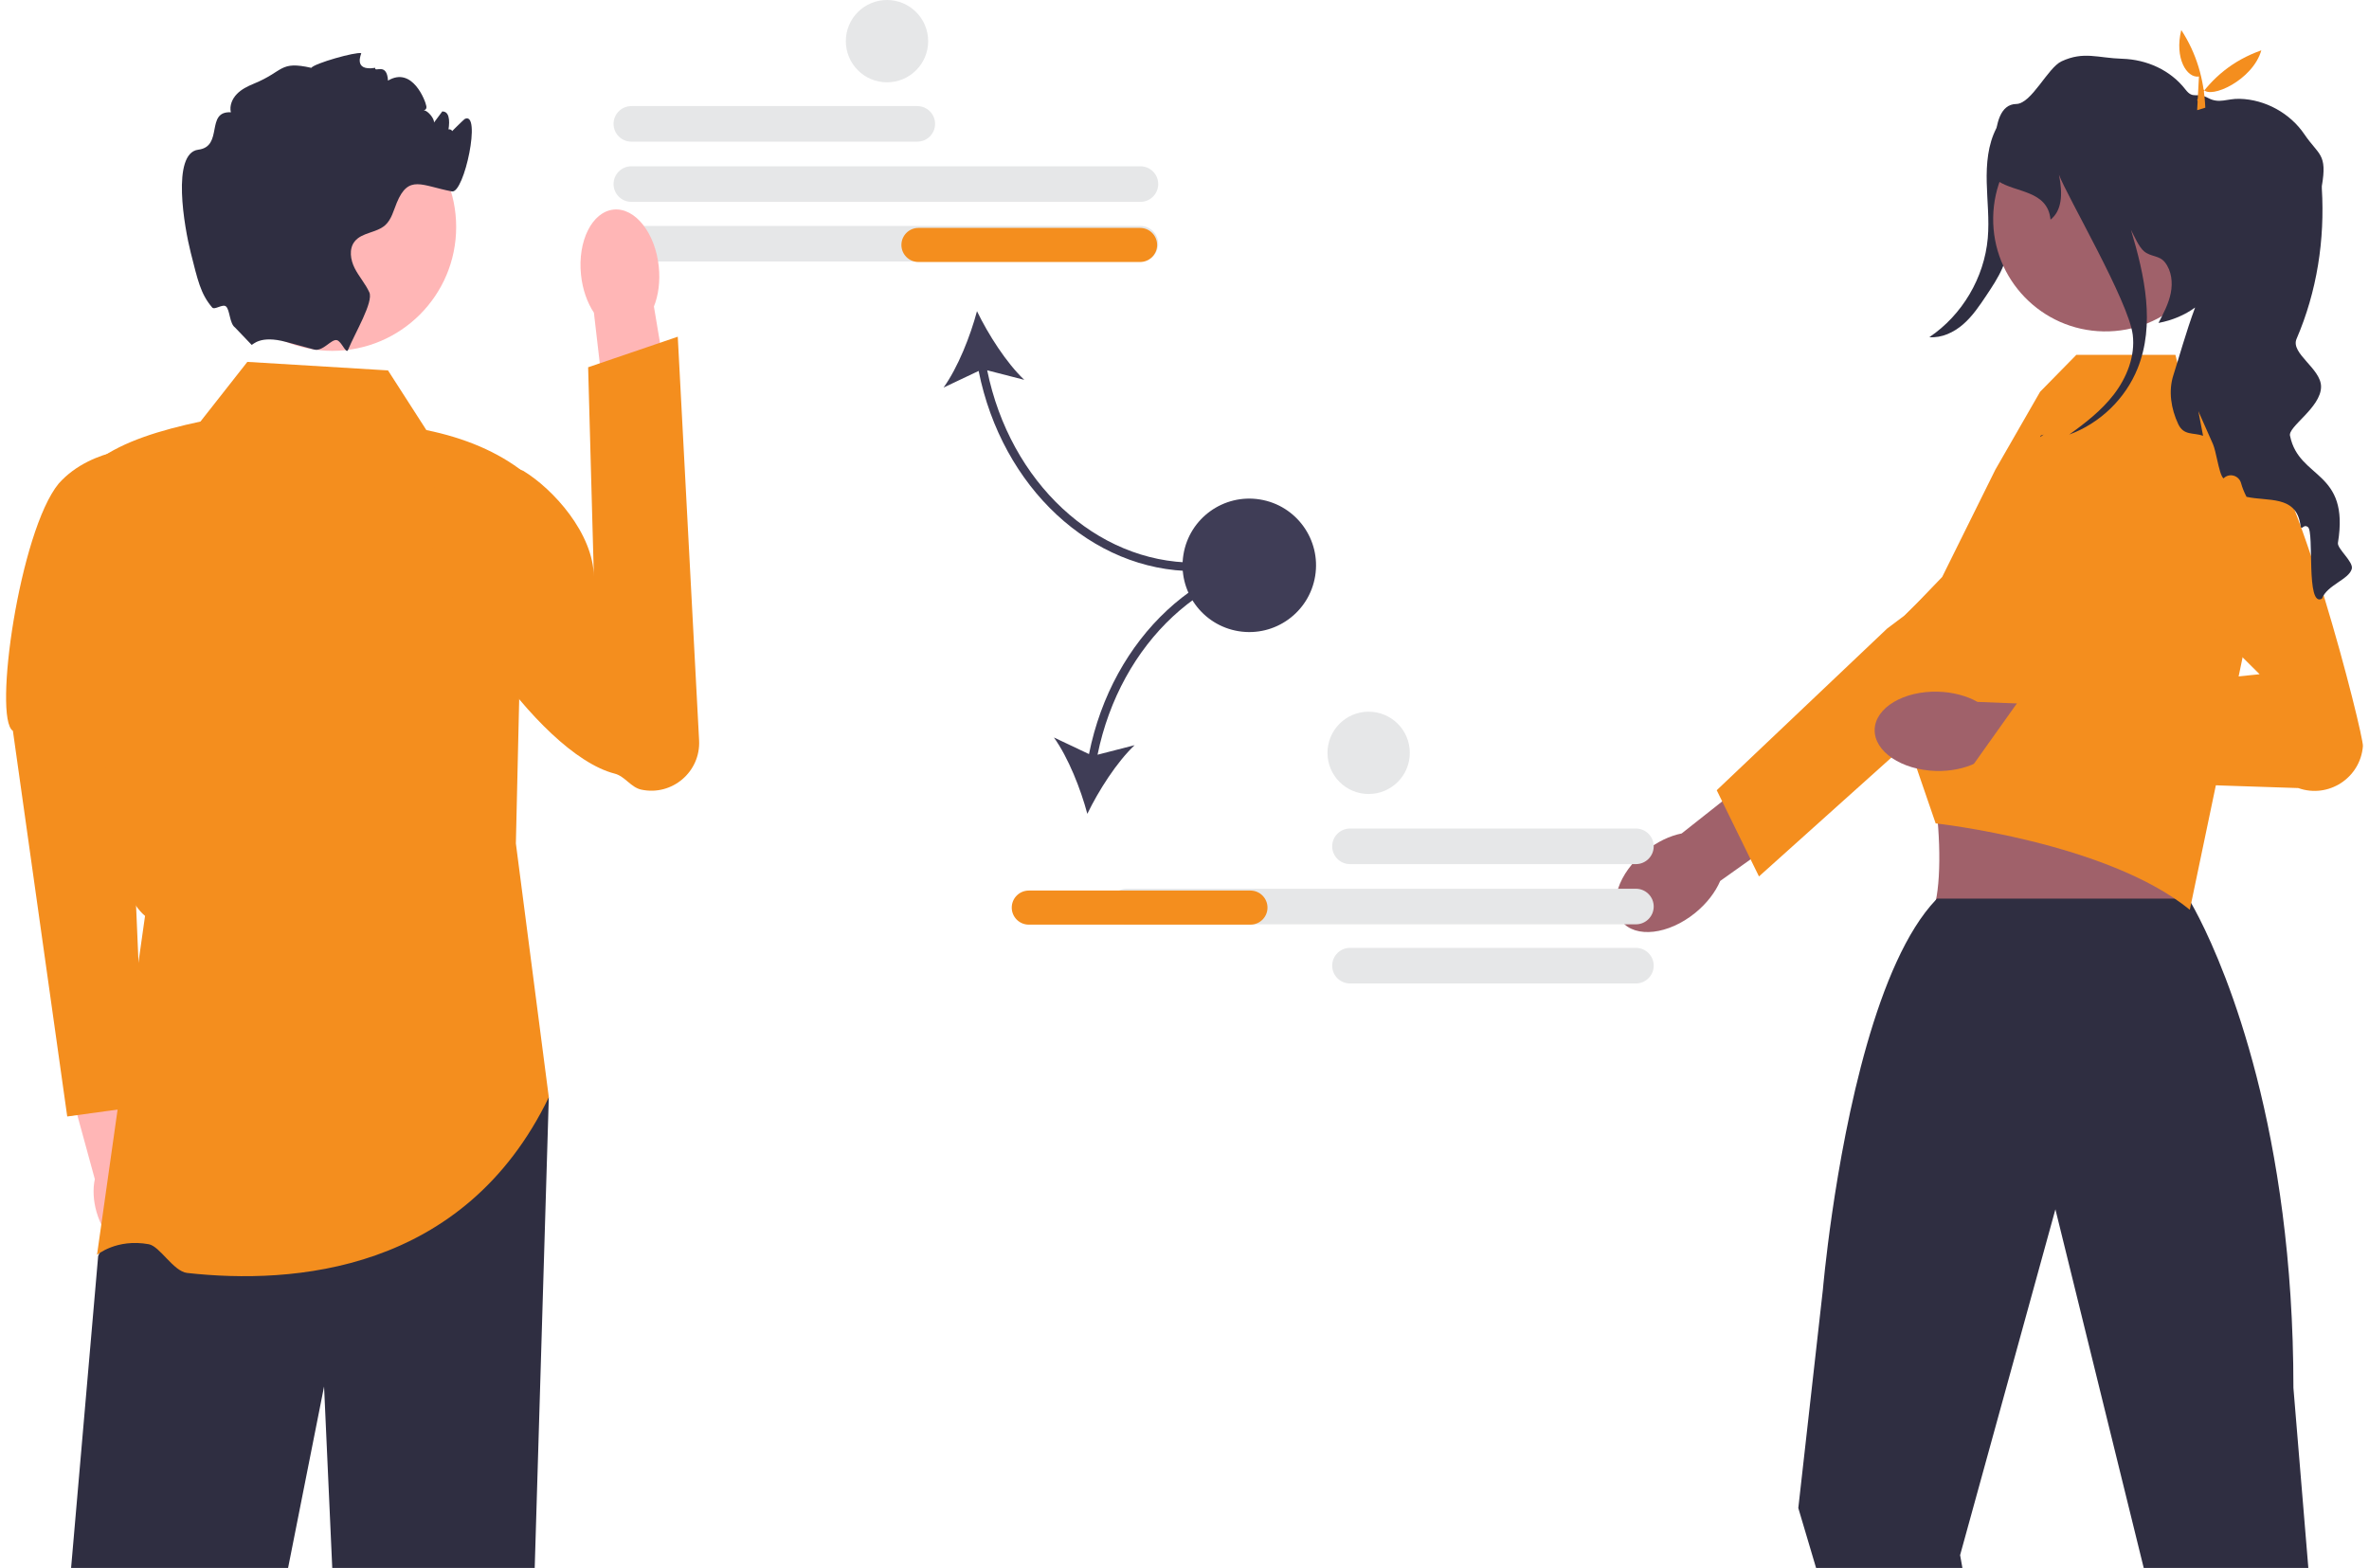 <svg width="284" height="188" viewBox="0 0 284 188" fill="none" xmlns="http://www.w3.org/2000/svg">
<g clip-path="url(#clip0_336_131)">
<path d="M109.966 16.985H75.687C74.511 16.985 73.554 16.028 73.554 14.852C73.554 13.676 74.511 12.719 75.687 12.719H109.966C111.142 12.719 112.099 13.676 112.099 14.852C112.099 16.028 111.142 16.985 109.966 16.985Z" fill="#E6E7E8"/>
<path d="M136.718 24.203H75.687C74.511 24.203 73.554 23.247 73.554 22.07C73.554 20.895 74.511 19.938 75.687 19.938H136.718C137.894 19.938 138.85 20.895 138.85 22.07C138.85 23.247 137.894 24.203 136.718 24.203Z" fill="#E6E7E8"/>
<path d="M136.718 31.357H75.687C74.511 31.357 73.554 30.4 73.554 29.224C73.554 28.048 74.511 27.091 75.687 27.091H136.718C137.894 27.091 138.85 28.048 138.85 29.224C138.85 30.4 137.894 31.357 136.718 31.357Z" fill="#E6E7E8"/>
<path d="M143.182 68.481V67.459C131.386 67.459 121.085 57.823 118.347 44.401L122.791 45.544C120.641 43.507 118.47 40.098 117.123 37.311C116.327 40.303 114.841 44.062 113.116 46.469L117.321 44.477C120.117 58.441 130.861 68.481 143.182 68.481Z" fill="#3F3D56"/>
<path d="M138.72 29.371C138.72 30.498 137.803 31.415 136.676 31.415H110.105C108.978 31.415 108.062 30.498 108.062 29.371C108.062 28.244 108.978 27.327 110.105 27.327H136.676C137.803 27.327 138.72 28.244 138.72 29.371Z" fill="#F48E1E"/>
<path d="M19.075 143.226C18.67 141.818 17.978 140.616 17.153 139.76L14.157 126.101L7.626 127.701L11.368 141.384C11.122 142.542 11.172 143.924 11.576 145.332C12.5 148.55 14.928 150.687 16.999 150.105C19.069 149.524 19.999 146.444 19.075 143.226Z" fill="#FFB6B6"/>
<path d="M18.172 53.631C18.172 53.631 11.118 53.387 7.03 57.986C2.346 63.707 -0.855 86.124 1.548 87.634L8.06 133.87L17.344 132.594L14.961 77.118L18.172 53.631Z" fill="#F48E1E"/>
<path d="M65.792 131.567L64.102 187.998H39.831L38.85 166.246L34.537 187.998H8.523L11.768 150.605L15.12 142.741L17.388 137.411L65.792 131.567Z" fill="#2F2E41"/>
<path d="M46.514 44.413L29.652 43.391L24.031 50.545C19.177 51.584 14.792 52.926 11.768 55.144C12.491 76.567 10.902 104.423 17.389 109.818L11.628 150.473C11.628 150.473 13.951 148.483 17.832 149.186C19.172 149.429 20.79 152.448 22.438 152.631C35.094 154.037 55.619 152.591 65.792 131.567L61.844 101.132L62.866 56.676C59.671 54.151 55.699 52.51 51.113 51.567L46.514 44.413Z" fill="#F48E1E"/>
<path d="M78.978 31.976C79.16 33.748 78.928 35.414 78.393 36.75L81.202 53.516L73.185 54.619L71.199 37.493C70.402 36.294 69.834 34.711 69.651 32.94C69.233 28.892 70.982 25.396 73.558 25.13C76.133 24.864 78.559 27.929 78.978 31.976Z" fill="#FFB6B6"/>
<path d="M52.323 57.958C51.484 59.196 51.718 60.588 51.517 62.261C50.666 69.362 64.273 90.344 73.689 92.76C74.924 93.077 75.628 94.41 76.875 94.678C80.569 95.472 84.009 92.54 83.809 88.766L81.252 40.373L70.507 44.037L71.195 69.162C71.126 63.957 66.347 58.657 62.727 56.453C62.727 56.453 55.394 53.427 52.323 57.958Z" fill="#F48E1E"/>
<path d="M39.834 42.069C48.037 42.069 54.687 35.419 54.687 27.216C54.687 19.013 48.037 12.363 39.834 12.363C31.63 12.363 24.98 19.013 24.98 27.216C24.98 35.419 31.63 42.069 39.834 42.069Z" fill="#FFB6B6"/>
<path d="M53.668 16.309C53.541 16.34 55.623 14.309 55.712 14.265C57.756 13.243 55.656 23.233 54.179 22.952C50.546 22.262 48.978 20.892 47.567 24.311C47.174 25.261 46.928 26.334 46.162 27.014C45.109 27.939 43.362 27.862 42.504 28.966C41.814 29.855 42.013 31.163 42.524 32.165C43.035 33.171 43.812 34.025 44.276 35.052C44.798 36.207 42.575 39.881 41.727 41.945V41.95L41.722 41.962C41.496 42.504 40.961 40.944 40.395 40.788C39.719 40.602 38.722 42.2 37.644 41.909C37.639 41.909 37.634 41.904 37.629 41.904C36.602 41.618 35.457 41.311 34.323 41.005H34.318C31.124 40.136 30.317 41.383 30.163 41.347L28.181 39.273C27.5 38.777 27.577 37.178 27.097 36.748C26.705 36.397 25.727 37.209 25.439 36.871C24.025 35.215 23.7 33.559 22.866 30.29C22.105 27.3 20.526 18.353 23.771 17.949C26.832 17.566 24.594 13.305 27.675 13.463C27.491 12.686 27.833 11.853 28.39 11.281C28.942 10.704 29.678 10.346 30.419 10.039C34.072 8.547 33.464 7.265 37.317 8.133C37.7 7.597 42.614 6.198 43.309 6.377C43.361 6.387 42.238 8.568 44.982 8.133C44.88 8.762 46.375 7.399 46.515 9.666C49.441 7.91 51.016 12.114 51.113 12.732C51.241 13.504 50.076 13.11 50.853 13.228C51.313 13.299 52.1 14.235 52.023 14.7C52.355 14.25 52.687 13.805 53.025 13.356C53.086 13.361 53.142 13.371 53.203 13.381C54.757 13.678 52.976 18.756 53.04 17.173C53.157 14.265 55.217 15.967 53.668 16.309Z" fill="#2F2E41"/>
<path d="M243.123 13.264C242.574 17.774 241.974 22.279 241.324 26.776C241.06 28.602 240.78 30.452 240.046 32.145C239.544 33.301 238.841 34.356 238.143 35.404C237.317 36.643 236.478 37.897 235.356 38.876C234.235 39.855 232.779 40.543 231.294 40.428C235.232 37.777 237.879 33.294 238.297 28.565C238.494 26.343 238.224 24.108 238.172 21.878C238.12 19.647 238.307 17.339 239.336 15.359C240.365 13.379 242.399 11.794 244.629 11.851L243.123 13.264Z" fill="#2F2E41"/>
<path d="M203.214 109.468C200.01 112.066 196.072 112.52 194.418 110.481C192.764 108.442 194.021 104.682 197.225 102.084C198.628 100.946 200.171 100.22 201.602 99.933L215.316 89.092L220.267 95.636L206.221 105.629C205.646 106.97 204.616 108.33 203.214 109.468Z" fill="#A0616A"/>
<path d="M205.804 94.75L226.24 75.359L228.284 73.826C228.284 73.826 240.015 62.398 243.052 62.136C244.339 62.025 245.625 62.346 246.709 63.05C248.46 64.185 249.367 66.055 249.367 67.938C249.367 69.512 248.733 71.094 247.435 72.259L228.727 89.054L220.768 96.199L210.869 105.087L209.863 103.037L206.46 96.092L205.804 94.75Z" fill="#F48E1E"/>
<path d="M249.501 81.627L229.04 87.894C232.465 88.859 233.9 109.733 230.712 110.382C230.712 110.382 264.623 112.793 262.772 110.382C260.517 107.441 263.542 87.903 264.984 87.894L249.501 81.627Z" fill="#A0616A"/>
<path d="M276.728 188L274.939 166.416C274.939 158.695 274.439 151.72 273.636 145.502C270.422 120.54 262.364 107.745 262.364 107.745H232.216C232.176 107.791 232.135 107.827 232.094 107.873L232.089 107.878C224.976 115.354 221.276 134.153 219.631 145.502C218.849 150.903 218.532 154.618 218.532 154.618L215.584 180.821L217.715 188H235.257L234.981 186.462L246.268 145.502L246.406 145.001L246.529 145.502L256.994 188L276.728 188Z" fill="#2F2E41"/>
<path d="M232.834 69.176L239.205 56.316L244.573 46.973L248.914 42.55H260.793L261.899 46.973L268.535 50.66L270.882 69.092L262.52 109.084C252.566 100.974 232.051 98.728 232.051 98.728L228.727 89.054L226.53 77.401L226.265 76.008L232.834 69.176Z" fill="#F48E1E"/>
<path d="M232.07 92.439C227.946 92.322 224.664 90.1 224.738 87.476C224.813 84.851 228.216 82.819 232.34 82.936C234.145 82.987 235.789 83.442 237.06 84.157L254.528 84.872L254.018 93.062L236.853 91.488C235.542 92.13 233.875 92.49 232.07 92.439Z" fill="#A0616A"/>
<path d="M254.408 64.485L270.886 80.843L242.185 83.782L235.515 93.164L275.519 94.49C279.128 95.776 282.973 93.281 283.27 89.462C283.37 88.172 275.152 55.445 270.176 52.406C264.345 48.845 254.408 64.485 254.408 64.485Z" fill="#F48E1E"/>
<path d="M265.854 26.498C265.974 19.068 260.048 12.947 252.617 12.827C245.187 12.708 239.066 18.634 238.946 26.064C238.827 33.495 244.753 39.615 252.183 39.735C259.614 39.855 265.734 33.929 265.854 26.498Z" fill="#A0616A"/>
<path d="M281.937 68.206C281.6 69.483 278.973 70.142 278.36 71.782C276.408 72.896 277.466 63.796 276.679 63.198C276.071 62.743 275.908 63.842 275.77 62.897C275.248 59.35 271.84 60.142 269.316 59.57C269.03 59.013 268.81 58.471 268.667 57.945C268.411 56.995 267.246 56.663 266.557 57.363C266.245 57.087 266.02 56.111 265.8 55.135C265.642 54.425 265.484 53.714 265.3 53.265L263.542 49.299L264.109 52.253C262.959 51.839 261.799 52.268 261.13 50.848C260.272 49.023 259.929 46.888 260.553 44.971C261.12 43.234 262.075 39.754 263.153 36.872C261.932 37.756 260.466 38.4 258.764 38.722C259.367 37.578 259.98 36.412 260.236 35.14C260.486 33.868 260.333 32.452 259.526 31.441C258.861 30.608 257.88 30.817 257.052 30.148C256.409 29.627 255.852 28.293 255.463 27.562C257.119 33.066 258.371 38.911 256.265 44.164C254.809 47.802 251.743 50.761 248.064 52.105C250.021 50.705 251.932 49.212 253.399 47.312C254.968 45.273 255.99 42.697 255.678 40.143C255.187 36.131 247.747 23.444 246.833 20.95C247.334 23.388 247.139 25.288 245.821 26.336C245.479 22.8 241.626 23.122 239.526 21.706C239.526 21.706 237.901 12.524 241.713 12.468C243.552 12.442 245.479 8.119 247.15 7.348C249.817 6.116 251.452 6.954 254.411 7.046C257.364 7.133 260.2 8.406 262.004 10.741C262.949 11.962 263.297 10.991 264.717 11.752C266.066 12.473 266.976 11.804 268.503 11.85C271.564 11.931 274.533 13.566 276.25 16.096C277.967 18.63 279.025 18.395 278.345 22.314C278.335 22.36 278.335 22.452 278.345 22.59C278.718 28.763 277.762 34.951 275.315 40.633C274.559 42.381 278.258 44.184 278.253 46.366C278.247 48.901 274.165 51.21 274.543 52.294C275.627 57.511 281.712 56.351 280.276 65.084C280.159 65.794 282.162 67.352 281.937 68.206Z" fill="#2F2E41"/>
<path d="M244.66 52.228C244.772 52.192 244.884 52.151 244.997 52.105C244.854 52.207 244.716 52.304 244.573 52.407L244.66 52.228Z" fill="#2F2E41"/>
<path d="M263.613 9.177C262.149 9.395 260.663 6.966 261.494 3.599C263.305 6.368 264.23 9.485 264.376 12.91L263.4 13.212L263.613 9.177Z" fill="#F48E1E"/>
<path d="M271.091 6.034C270.093 9.573 265.02 11.942 264.124 10.71L264.022 12.821L263.395 12.014C265.214 9.309 267.694 7.234 271.091 6.034Z" fill="#F48E1E"/>
<path d="M159.706 101.478C159.706 100.302 160.662 99.345 161.838 99.345H196.117C197.293 99.345 198.25 100.302 198.25 101.478C198.25 102.653 197.293 103.61 196.117 103.61H161.838C160.662 103.61 159.706 102.653 159.706 101.478Z" fill="#E6E7E8"/>
<path d="M159.706 115.785C159.706 114.609 160.662 113.652 161.838 113.652H196.117C197.293 113.652 198.25 114.609 198.25 115.785C198.25 116.961 197.293 117.918 196.117 117.918H161.838C160.662 117.918 159.706 116.961 159.706 115.785Z" fill="#E6E7E8"/>
<path d="M135.087 110.829C133.911 110.829 132.954 109.872 132.954 108.696C132.954 107.52 133.911 106.563 135.087 106.563H196.117C197.293 106.563 198.25 107.52 198.25 108.696C198.25 109.872 197.293 110.829 196.117 110.829H135.087Z" fill="#E6E7E8"/>
<path d="M130.55 90.416L126.344 88.424C128.069 90.832 129.555 94.591 130.351 97.582C131.698 94.796 133.87 91.386 136.02 89.35L131.575 90.493C134.314 77.07 144.615 67.435 156.411 67.435V66.413C144.09 66.413 133.346 76.452 130.55 90.416Z" fill="#3F3D56"/>
<path d="M149.905 110.868H123.334C122.207 110.868 121.29 109.951 121.29 108.824C121.29 107.697 122.207 106.78 123.334 106.78H149.905C151.032 106.78 151.949 107.697 151.949 108.824C151.949 109.951 151.032 110.868 149.905 110.868Z" fill="#F48E1E"/>
<path d="M157.665 69.067C158.373 64.705 155.411 60.596 151.05 59.888C146.688 59.18 142.579 62.142 141.871 66.504C141.163 70.865 144.125 74.975 148.487 75.683C152.848 76.39 156.958 73.428 157.665 69.067Z" fill="#3F3D56"/>
<path d="M106.335 9.869C109.06 9.869 111.27 7.66 111.27 4.935C111.27 2.209 109.06 0 106.335 0C103.61 0 101.4 2.209 101.4 4.935C101.4 7.66 103.61 9.869 106.335 9.869Z" fill="#E6E7E8"/>
<path d="M164.076 95.203C166.801 95.203 169.011 92.994 169.011 90.268C169.011 87.543 166.801 85.334 164.076 85.334C161.35 85.334 159.141 87.543 159.141 90.268C159.141 92.994 161.35 95.203 164.076 95.203Z" fill="#E6E7E8"/>
</g>
<defs>
<clipPath id="clip0_336_131">
<rect width="282.542" height="188" fill="white" transform="translate(0.729)"/>
</clipPath>
</defs>
</svg>
